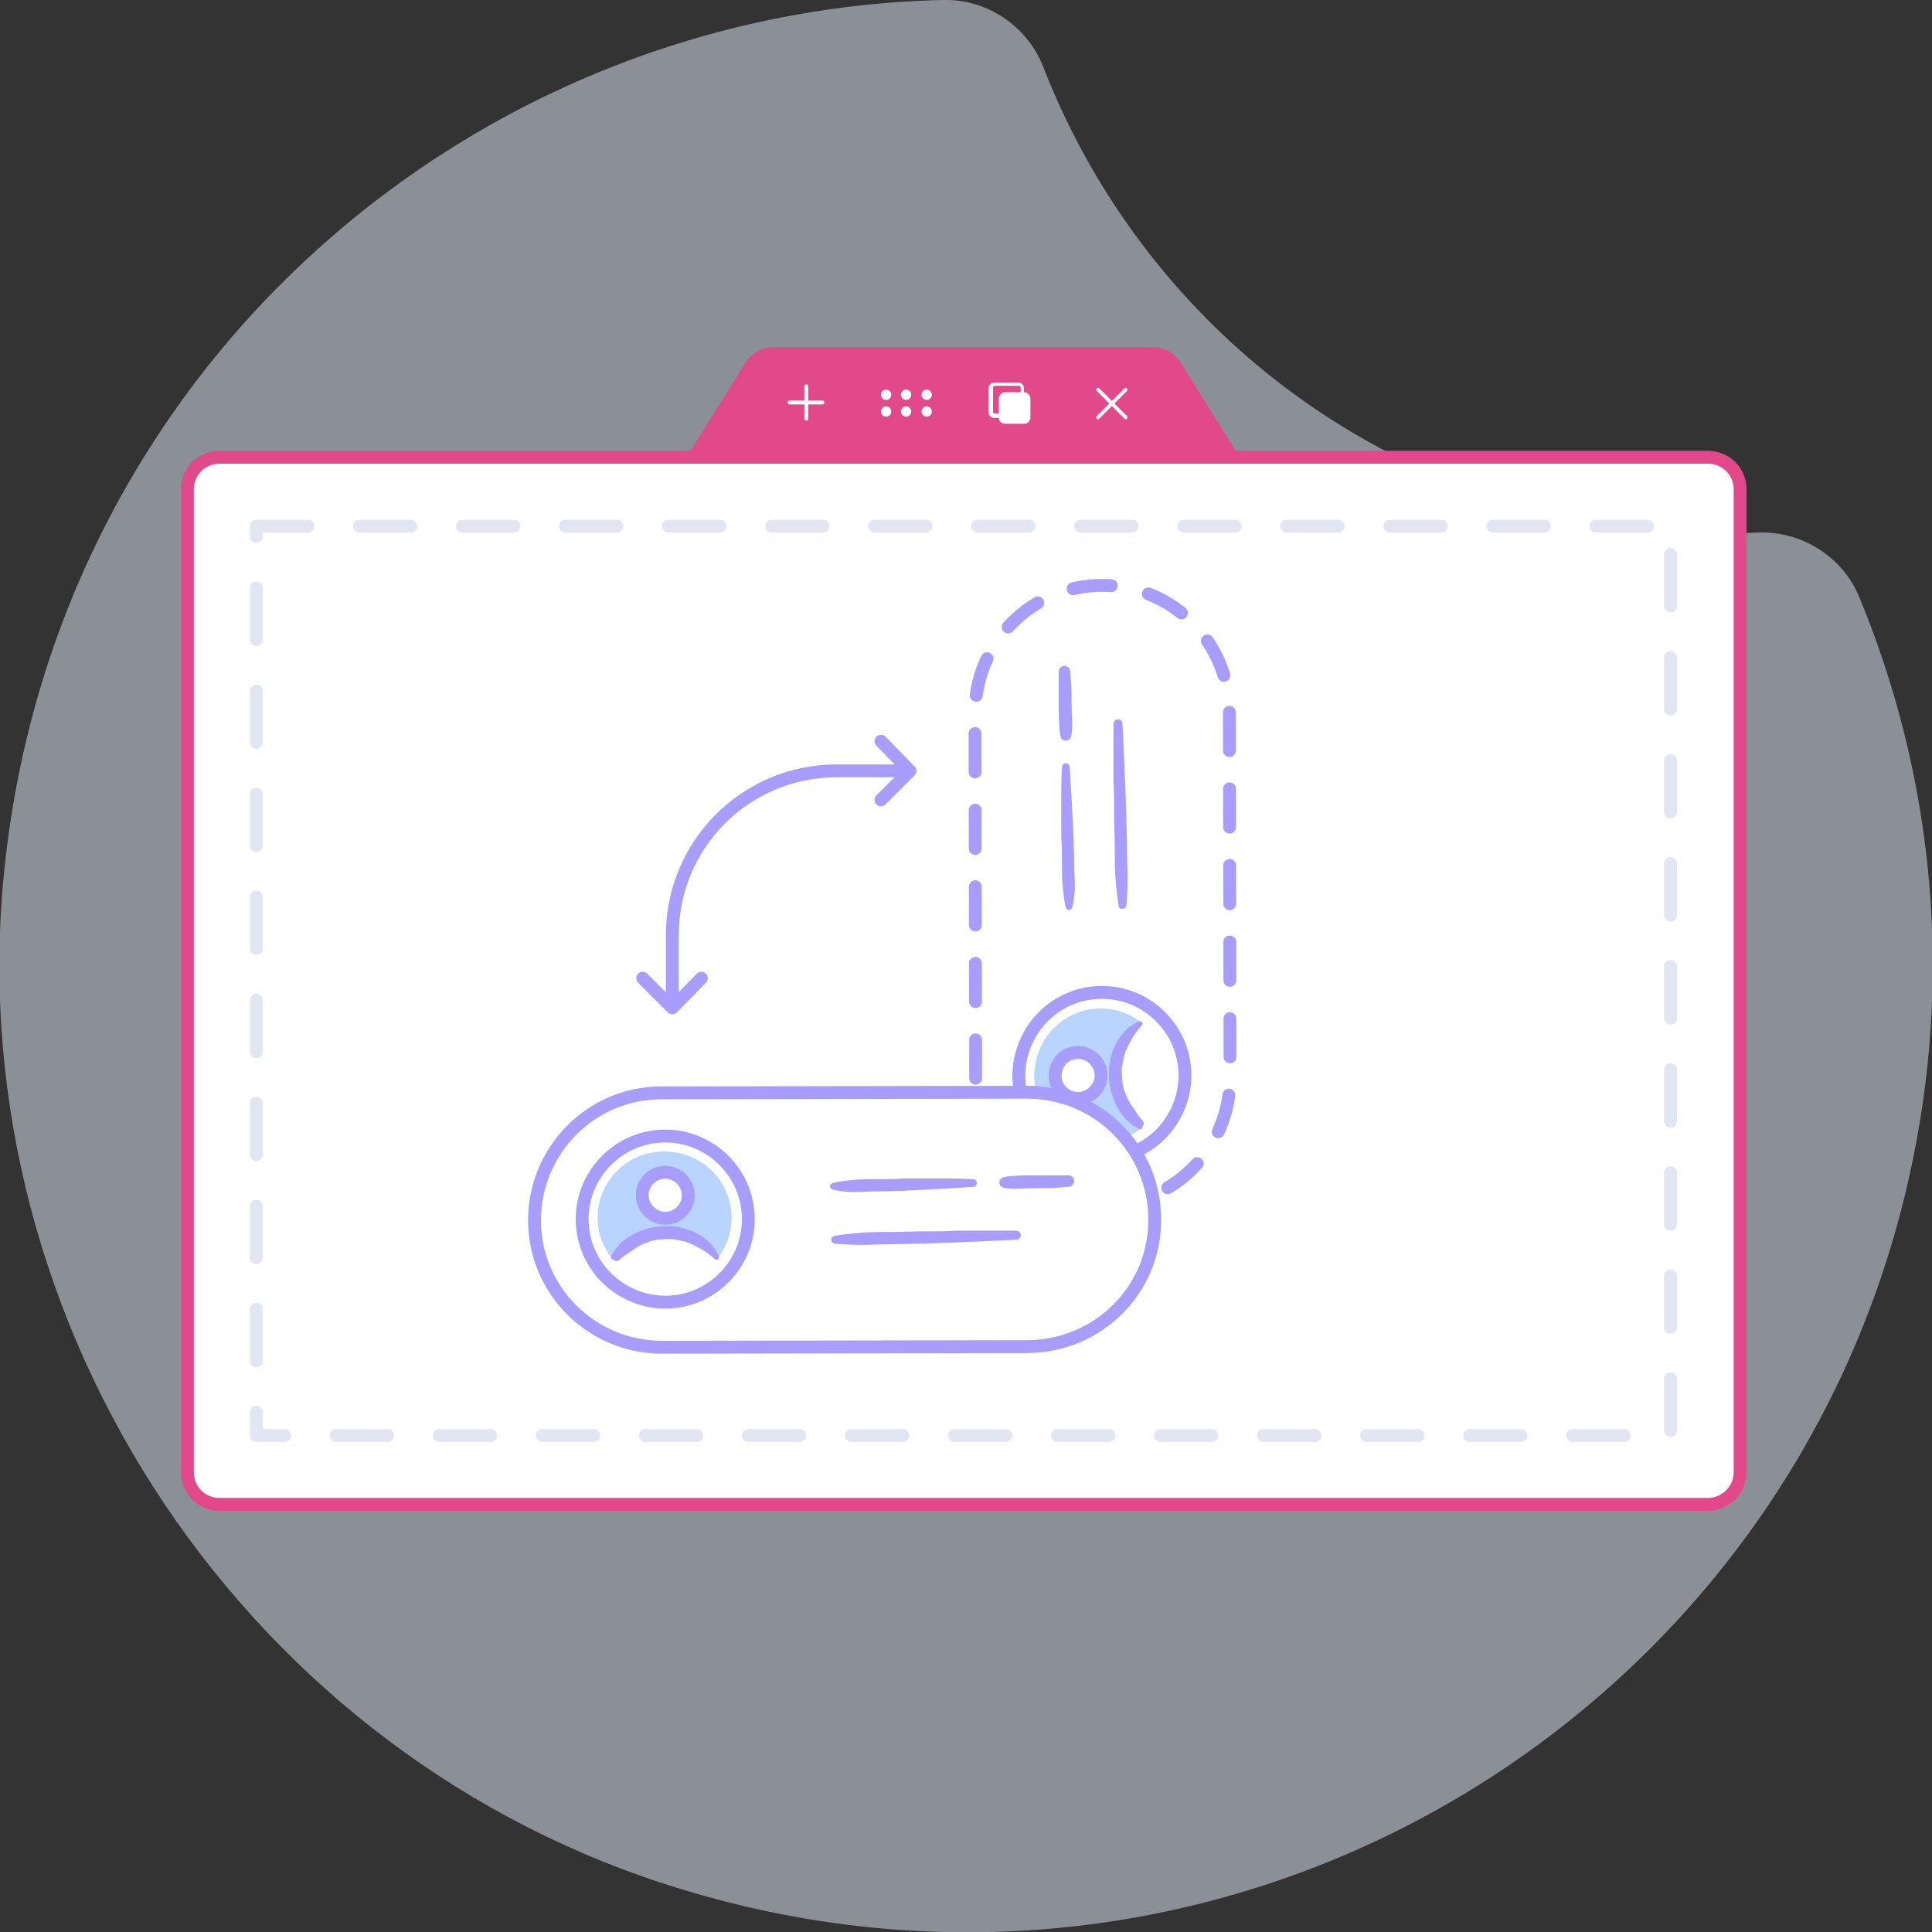 <?xml version="1.0" encoding="utf-8"?>
<!-- Generator: Adobe Illustrator 18.0.0, SVG Export Plug-In . SVG Version: 6.00 Build 0)  -->
<!DOCTYPE svg PUBLIC "-//W3C//DTD SVG 1.1//EN" "http://www.w3.org/Graphics/SVG/1.1/DTD/svg11.dtd">
<svg version="1.1" id="Layer_1" xmlns="http://www.w3.org/2000/svg" xmlns:xlink="http://www.w3.org/1999/xlink" x="0px" y="0px"
	 width="300px" height="300px" viewBox="0 0 300 300" style="enable-background:new 0 0 300 300;" xml:space="preserve">
<rect x="0" y="0" width="300" height="300" fill="#333333" stroke="none"/>
<style type="text/css">
	.st0{opacity:0.5;fill:#E5EEFD;}
	.st1{fill:#FFFFFF;stroke:#E2498A;stroke-width:2;stroke-linecap:round;stroke-linejoin:round;stroke-miterlimit:10;}
	
		.st2{opacity:0.2;fill:none;stroke:#7282C4;stroke-width:2;stroke-linecap:round;stroke-linejoin:round;stroke-miterlimit:10;stroke-dasharray:8;}
	.st3{fill:#E2498A;}
	.st4{fill:#FFFFFF;}
	.st5{fill:none;stroke:#A89CFC;stroke-width:2;stroke-linecap:round;stroke-linejoin:round;stroke-dasharray:5.946,5.946;}
	.st6{fill:#A89CFC;}
	.st7{fill:#B8D4FF;}
	.st8{fill:none;stroke:#A89CFC;stroke-width:2;stroke-linecap:round;stroke-linejoin:round;stroke-miterlimit:10;}
	.st9{fill:#FFFFFF;stroke:#A89CFC;stroke-width:2;stroke-linecap:round;stroke-linejoin:round;stroke-miterlimit:10;}
</style>
<path class="st0" d="M288.7,92.7c-2.6-6.3-9-10.3-15.8-10c-9.2,0.5-18.7-0.2-28.1-2.1c-39.2-8.1-69.3-35.5-82.8-70.2
	C159.5,4,153.2-0.2,146.4,0C73.8,1.7,9.8,56.1,0.9,133C-7.3,203,36,270.7,103.1,292.5c86.7,28.2,176.1-25.6,193.9-112.3
	C303.3,149.7,299.8,119.5,288.7,92.7z"/>
<g>
	<path class="st1" d="M265.2,233.6H34.1c-2.8,0-5-2.2-5-5V76c0-2.8,2.2-5,5-5h231.1c2.8,0,5,2.2,5,5v152.6
		C270.2,231.4,267.9,233.6,265.2,233.6z"/>
	<rect x="39.8" y="81.7" class="st2" width="219.6" height="141.2"/>
	<path class="st3" d="M183.4,56.4l9.1,14.6h-85.9l9.1-14.6c1-1.6,2.7-2.5,4.5-2.5l58.5,0C180.7,53.8,182.4,54.8,183.4,56.4z"/>
	<g>
		<path class="st4" d="M125.2,65.3c-0.2,0-0.3-0.1-0.3-0.3V60c0-0.2,0.1-0.3,0.3-0.3c0.2,0,0.3,0.1,0.3,0.3V65
			C125.5,65.2,125.4,65.3,125.2,65.3z"/>
		<path class="st4" d="M127.7,62.8h-5.1c-0.2,0-0.3-0.1-0.3-0.3c0-0.2,0.1-0.3,0.3-0.3h5.1c0.2,0,0.3,0.1,0.3,0.3
			C128,62.7,127.9,62.8,127.7,62.8z"/>
		<circle class="st4" cx="137.6" cy="61.3" r="0.8"/>
		<circle class="st4" cx="140.7" cy="61.3" r="0.8"/>
		<circle class="st4" cx="143.9" cy="61.3" r="0.8"/>
		<circle class="st4" cx="137.6" cy="63.9" r="0.8"/>
		<circle class="st4" cx="140.7" cy="63.9" r="0.8"/>
		<circle class="st4" cx="143.9" cy="63.9" r="0.8"/>
		<path class="st4" d="M159,65.8h-2.9c-0.6,0-1-0.4-1-1v-2.9c0-0.5,0.4-1,1-1h2.9c0.6,0,1,0.5,1,1v2.9C160,65.4,159.6,65.8,159,65.8
			z"/>
		<path class="st4" d="M158.1,64.9h-3.7c-0.5,0-0.9-0.4-0.9-0.9v-3.7c0-0.5,0.4-0.9,0.9-0.9h3.7c0.5,0,0.9,0.4,0.9,0.9v3.7
			C159.1,64.4,158.6,64.9,158.1,64.9z M154.5,59.9c-0.2,0-0.3,0.1-0.3,0.3v3.7c0,0.2,0.1,0.3,0.3,0.3h3.7c0.2,0,0.3-0.1,0.3-0.3
			v-3.7c0-0.2-0.1-0.3-0.3-0.3H154.5z"/>
		<path class="st4" d="M174.8,65.1c-0.1,0-0.2,0-0.2-0.1l-4.3-4.3c-0.1-0.1-0.1-0.3,0-0.4c0.1-0.1,0.3-0.1,0.4,0l4.3,4.3
			c0.1,0.1,0.1,0.3,0,0.4C175,65.1,174.9,65.1,174.8,65.1z"/>
		<path class="st4" d="M170.5,65.1c-0.1,0-0.2,0-0.2-0.1c-0.1-0.1-0.1-0.3,0-0.4l4.3-4.3c0.1-0.1,0.3-0.1,0.4,0
			c0.1,0.1,0.1,0.3,0,0.4l-4.3,4.3C170.7,65.1,170.6,65.1,170.5,65.1z"/>
	</g>
</g>
<g>
	<g>
		<g>
			<path class="st4" d="M190.9,110.6l0.1,56.8c0,10.9-8.8,19.8-19.7,19.8h0c-10.9,0-19.8-8.8-19.8-19.7l-0.1-56.8
				c0-10.9,8.8-19.8,19.7-19.8h0C182,90.8,190.9,99.7,190.9,110.6z"/>
			<path class="st5" d="M190.9,110.6l0.1,56.8c0,10.9-8.8,19.8-19.7,19.8h0c-10.9,0-19.8-8.8-19.8-19.7l-0.1-56.8
				c0-10.9,8.8-19.8,19.7-19.8h0C182,90.8,190.9,99.7,190.9,110.6z"/>
		</g>
		<g>
			<g>
				<line class="st4" x1="166.1" y1="140.9" x2="165.5" y2="118.9"/>
				<path class="st6" d="M165.5,140.9c0,0-0.1-0.3-0.2-0.9c-0.1-0.6-0.2-1.5-0.3-2.5c-0.1-1-0.1-2.2-0.1-3.5c0-1.3,0-2.7-0.1-4
					c0-1.4,0-2.8,0-4c0-1.3,0-2.5,0-3.5c0-2.1,0.1-3.4,0.1-3.4c0-0.3,0.3-0.6,0.6-0.6c0.3,0,0.6,0.3,0.6,0.6c0,0,0.1,1.4,0.2,3.4
					c0.1,1,0.1,2.2,0.2,3.5c0.1,1.3,0.1,2.7,0.2,4c0,1.4,0.1,2.7,0.1,4c0,1.3,0.1,2.5,0.1,3.5c0,1-0.1,1.9-0.2,2.5
					c-0.1,0.6-0.2,0.9-0.2,0.9c-0.1,0.3-0.4,0.5-0.7,0.4C165.7,141.2,165.6,141.1,165.5,140.9z"/>
			</g>
			<g>
				<line class="st4" x1="174.4" y1="140.7" x2="173.7" y2="112.3"/>
				<path class="st6" d="M173.7,140.7c0,0-0.3-1.8-0.5-4.4c-0.1-1.3-0.1-2.9-0.1-4.5c0-1.7-0.1-3.4-0.1-5.2c0-1.8,0-3.6-0.1-5.2
					c0-1.7,0-3.2,0-4.6c0-2.7,0-4.4,0-4.4c0-0.4,0.3-0.7,0.7-0.7c0.4,0,0.7,0.3,0.7,0.7c0,0,0.1,1.8,0.2,4.4
					c0.1,1.3,0.1,2.9,0.2,4.5c0.1,1.7,0.1,3.4,0.2,5.2c0,1.8,0.1,3.6,0.1,5.2c0,1.7,0.1,3.2,0.1,4.5c0,2.7-0.2,4.4-0.2,4.4
					c0,0.3-0.4,0.6-0.7,0.5C174,141.2,173.8,141,173.7,140.7z"/>
			</g>
			<g>
				<line class="st4" x1="165.4" y1="114.4" x2="165.2" y2="104.2"/>
				<path class="st6" d="M164.7,114.4c0,0,0-0.2-0.1-0.4c0-0.3-0.1-0.7-0.1-1.1c-0.1-1-0.1-2.2-0.1-3.5c0-1.3,0-2.5,0-3.5
					c0-1,0-1.6,0-1.6c0-0.5,0.4-0.9,0.9-0.9c0.5,0,0.8,0.4,0.9,0.8c0,0,0,0.6,0.1,1.6c0.1,1,0.1,2.2,0.1,3.5c0,1.3,0.1,2.5,0.1,3.5
					c0,0.5-0.1,0.9-0.1,1.2c0,0.3-0.1,0.4-0.1,0.4c-0.1,0.4-0.5,0.7-1,0.6C165,114.9,164.7,114.7,164.7,114.4z"/>
			</g>
			<g>
				<path class="st7" d="M170.9,156.6c2.4,0,4.6,0.8,6.3,2.2c-2.4,1.9-4,4.8-4,8.2c0,3.3,1.6,6.3,4,8.2c-1.8,1.4-3.9,2.2-6.3,2.2
					c-5.7,0-10.3-4.6-10.3-10.3C160.6,161.3,165.2,156.6,170.9,156.6z"/>
				<path class="st8" d="M171.1,154.1c3.3,0,6.2,1.2,8.5,3.2c2.7,2.4,4.4,5.8,4.4,9.7c0,3.8-1.7,7.3-4.4,9.7c-2.3,2-5.2,3.2-8.5,3.2
					c-7.1,0-12.9-5.8-12.9-12.9C158.3,159.8,164,154.1,171.1,154.1z"/>
				<path class="st9" d="M166.7,163.5c2.5-0.5,4.7,1.7,4.2,4.2c-0.3,1.4-1.4,2.5-2.8,2.8c-2.5,0.5-4.7-1.7-4.2-4.2
					C164.2,164.9,165.3,163.7,166.7,163.5z"/>
				<g>
					<path class="st6" d="M176.9,175.3c0,0-0.3-0.1-0.7-0.4c-0.2-0.1-0.5-0.3-0.8-0.6c-0.3-0.2-0.6-0.5-0.9-0.9
						c-0.6-0.7-1.2-1.7-1.6-2.8c-0.4-1.1-0.7-2.4-0.7-3.7c0-0.4,0-0.6,0-0.9c0-0.3,0.1-0.6,0.1-1c0.1-0.6,0.3-1.2,0.5-1.8
						c0.4-1.1,1-2.1,1.6-2.8c0.6-0.7,1.3-1.2,1.7-1.4c0.5-0.3,0.7-0.4,0.7-0.4l0,0c0.2-0.1,0.5,0,0.6,0.2c0.1,0.2,0,0.3-0.1,0.4
						c0,0-0.2,0.3-0.5,0.6c-0.3,0.4-0.7,0.9-1.1,1.6c-0.4,0.7-0.8,1.5-1.1,2.4c-0.1,0.5-0.2,0.9-0.3,1.4c0,0.2-0.1,0.5-0.1,0.7
						c0,0.2,0,0.6,0,0.8c0,0.5,0.1,1,0.1,1.5c0.1,0.5,0.2,1,0.4,1.4c0.3,0.9,0.7,1.7,1.2,2.3c0.2,0.3,0.4,0.6,0.6,0.9
						c0.2,0.3,0.3,0.5,0.5,0.7c0.3,0.4,0.5,0.6,0.5,0.6c0.2,0.3,0.1,0.7-0.1,0.8C177.4,175.4,177.1,175.4,176.9,175.3z"/>
				</g>
			</g>
		</g>
	</g>
	<g>
		<path class="st9" d="M159.6,209.1l-56.8,0.1c-10.9,0-19.8-8.8-19.8-19.7v0c0-10.9,8.8-19.8,19.7-19.8l56.8-0.1
			c10.9,0,19.8,8.8,19.8,19.7v0C179.4,200.2,170.6,209,159.6,209.1z"/>
		<g>
			<g>
				<line class="st4" x1="129.4" y1="184.2" x2="151.3" y2="183.7"/>
				<path class="st6" d="M129.3,183.7c0,0,0.3-0.1,0.9-0.2c0.6-0.1,1.5-0.2,2.5-0.3c1-0.1,2.2-0.1,3.5-0.1c1.3,0,2.7,0,4-0.1
					c1.4,0,2.8,0,4,0c1.3,0,2.5,0,3.5,0c2.1,0,3.4,0.1,3.4,0.1c0.3,0,0.6,0.3,0.6,0.6c0,0.3-0.3,0.6-0.6,0.6c0,0-1.4,0.1-3.4,0.2
					c-1,0.1-2.2,0.1-3.5,0.2c-1.3,0.1-2.7,0.1-4,0.2c-1.4,0-2.7,0.1-4,0.1c-1.3,0-2.5,0.1-3.5,0.1c-1,0-1.9-0.1-2.5-0.2
					c-0.6-0.1-0.9-0.2-0.9-0.2c-0.3-0.1-0.5-0.4-0.4-0.7C129,183.9,129.2,183.8,129.3,183.7z"/>
			</g>
			<g>
				<line class="st4" x1="129.6" y1="192.5" x2="158" y2="191.9"/>
				<path class="st6" d="M129.5,191.9c0,0,1.8-0.3,4.4-0.5c1.3-0.1,2.9-0.1,4.5-0.1c1.7,0,3.4-0.1,5.2-0.1c1.8,0,3.6,0,5.2-0.1
					c1.7,0,3.2,0,4.6,0c2.7,0,4.4,0,4.4,0c0.4,0,0.7,0.3,0.7,0.7c0,0.4-0.3,0.7-0.7,0.7c0,0-1.8,0.1-4.4,0.2
					c-1.3,0.1-2.9,0.1-4.5,0.2c-1.7,0.1-3.4,0.1-5.2,0.2c-1.8,0-3.6,0.1-5.2,0.1c-1.7,0-3.2,0.1-4.5,0.1c-2.7,0-4.4-0.2-4.4-0.2
					c-0.3,0-0.6-0.4-0.5-0.7C129.1,192.2,129.3,192,129.5,191.9z"/>
			</g>
			<g>
				<line class="st4" x1="155.8" y1="183.6" x2="166" y2="183.4"/>
				<path class="st6" d="M155.8,182.8c0,0,0.2,0,0.4-0.1c0.3,0,0.7-0.1,1.1-0.1c1-0.1,2.2-0.1,3.5-0.1c1.3,0,2.5,0,3.5,0
					c1,0,1.6,0,1.6,0c0.5,0,0.9,0.4,0.9,0.9c0,0.5-0.4,0.8-0.8,0.9c0,0-0.6,0-1.6,0.1c-1,0.1-2.2,0.1-3.5,0.1
					c-1.3,0-2.5,0.1-3.5,0.1c-0.5,0-0.9-0.1-1.2-0.1c-0.3,0-0.4-0.1-0.4-0.1c-0.4-0.1-0.7-0.5-0.6-1
					C155.3,183.1,155.5,182.9,155.8,182.8z"/>
			</g>
			<g>
				<path class="st7" d="M113.6,189.1c0,2.4-0.8,4.6-2.2,6.3c-1.9-2.4-4.8-4-8.2-4c-3.3,0-6.3,1.6-8.2,4c-1.4-1.8-2.2-3.9-2.2-6.3
					c0-5.7,4.6-10.3,10.3-10.3C109,178.8,113.6,183.4,113.6,189.1z"/>
				<path class="st8" d="M116.2,189.3c0,3.3-1.2,6.2-3.2,8.5c-2.4,2.7-5.8,4.4-9.7,4.4c-3.8,0-7.3-1.7-9.7-4.4
					c-2-2.3-3.2-5.2-3.2-8.5c0-7.1,5.8-12.9,12.9-12.9C110.4,176.4,116.2,182.2,116.2,189.3z"/>
				<path class="st9" d="M106.8,184.9c0.5,2.5-1.7,4.7-4.2,4.2c-1.4-0.3-2.5-1.4-2.8-2.8c-0.5-2.5,1.7-4.7,4.2-4.2
					C105.4,182.4,106.5,183.5,106.8,184.9z"/>
				<g>
					<path class="st6" d="M94.9,195.1c0,0,0.1-0.3,0.4-0.7c0.1-0.2,0.3-0.5,0.6-0.8c0.2-0.3,0.5-0.6,0.9-0.9
						c0.7-0.6,1.7-1.2,2.8-1.6c1.1-0.4,2.4-0.7,3.7-0.7c0.4,0,0.6,0,0.9,0c0.3,0,0.6,0.1,1,0.1c0.6,0.1,1.2,0.3,1.8,0.5
						c1.1,0.4,2.1,1,2.8,1.6c0.7,0.6,1.2,1.3,1.4,1.7c0.3,0.5,0.4,0.7,0.4,0.7l0,0c0.1,0.2,0,0.5-0.2,0.6c-0.2,0.1-0.3,0-0.4-0.1
						c0,0-0.3-0.2-0.6-0.5c-0.4-0.3-0.9-0.7-1.6-1.1c-0.7-0.4-1.5-0.8-2.4-1.1c-0.5-0.1-0.9-0.2-1.4-0.3c-0.2,0-0.5-0.1-0.7-0.1
						c-0.2,0-0.6,0-0.8,0c-0.5,0-1,0.1-1.5,0.1c-0.5,0.1-1,0.2-1.4,0.4c-0.9,0.3-1.7,0.7-2.3,1.2c-0.3,0.2-0.6,0.4-0.9,0.6
						c-0.3,0.2-0.5,0.3-0.7,0.5c-0.4,0.3-0.6,0.5-0.6,0.5c-0.3,0.2-0.7,0.1-0.8-0.1C94.8,195.5,94.8,195.3,94.9,195.1z"/>
				</g>
			</g>
		</g>
	</g>
	<path class="st8" d="M104.4,155.6v-10.4c0-14.1,11.4-25.5,25.5-25.5h10.4"/>
	<polyline class="st8" points="108.9,151.9 104.4,156.5 99.8,151.9 	"/>
	<polyline class="st8" points="136.8,115.1 141.3,119.7 136.8,124.2 	"/>
</g>
</svg>
